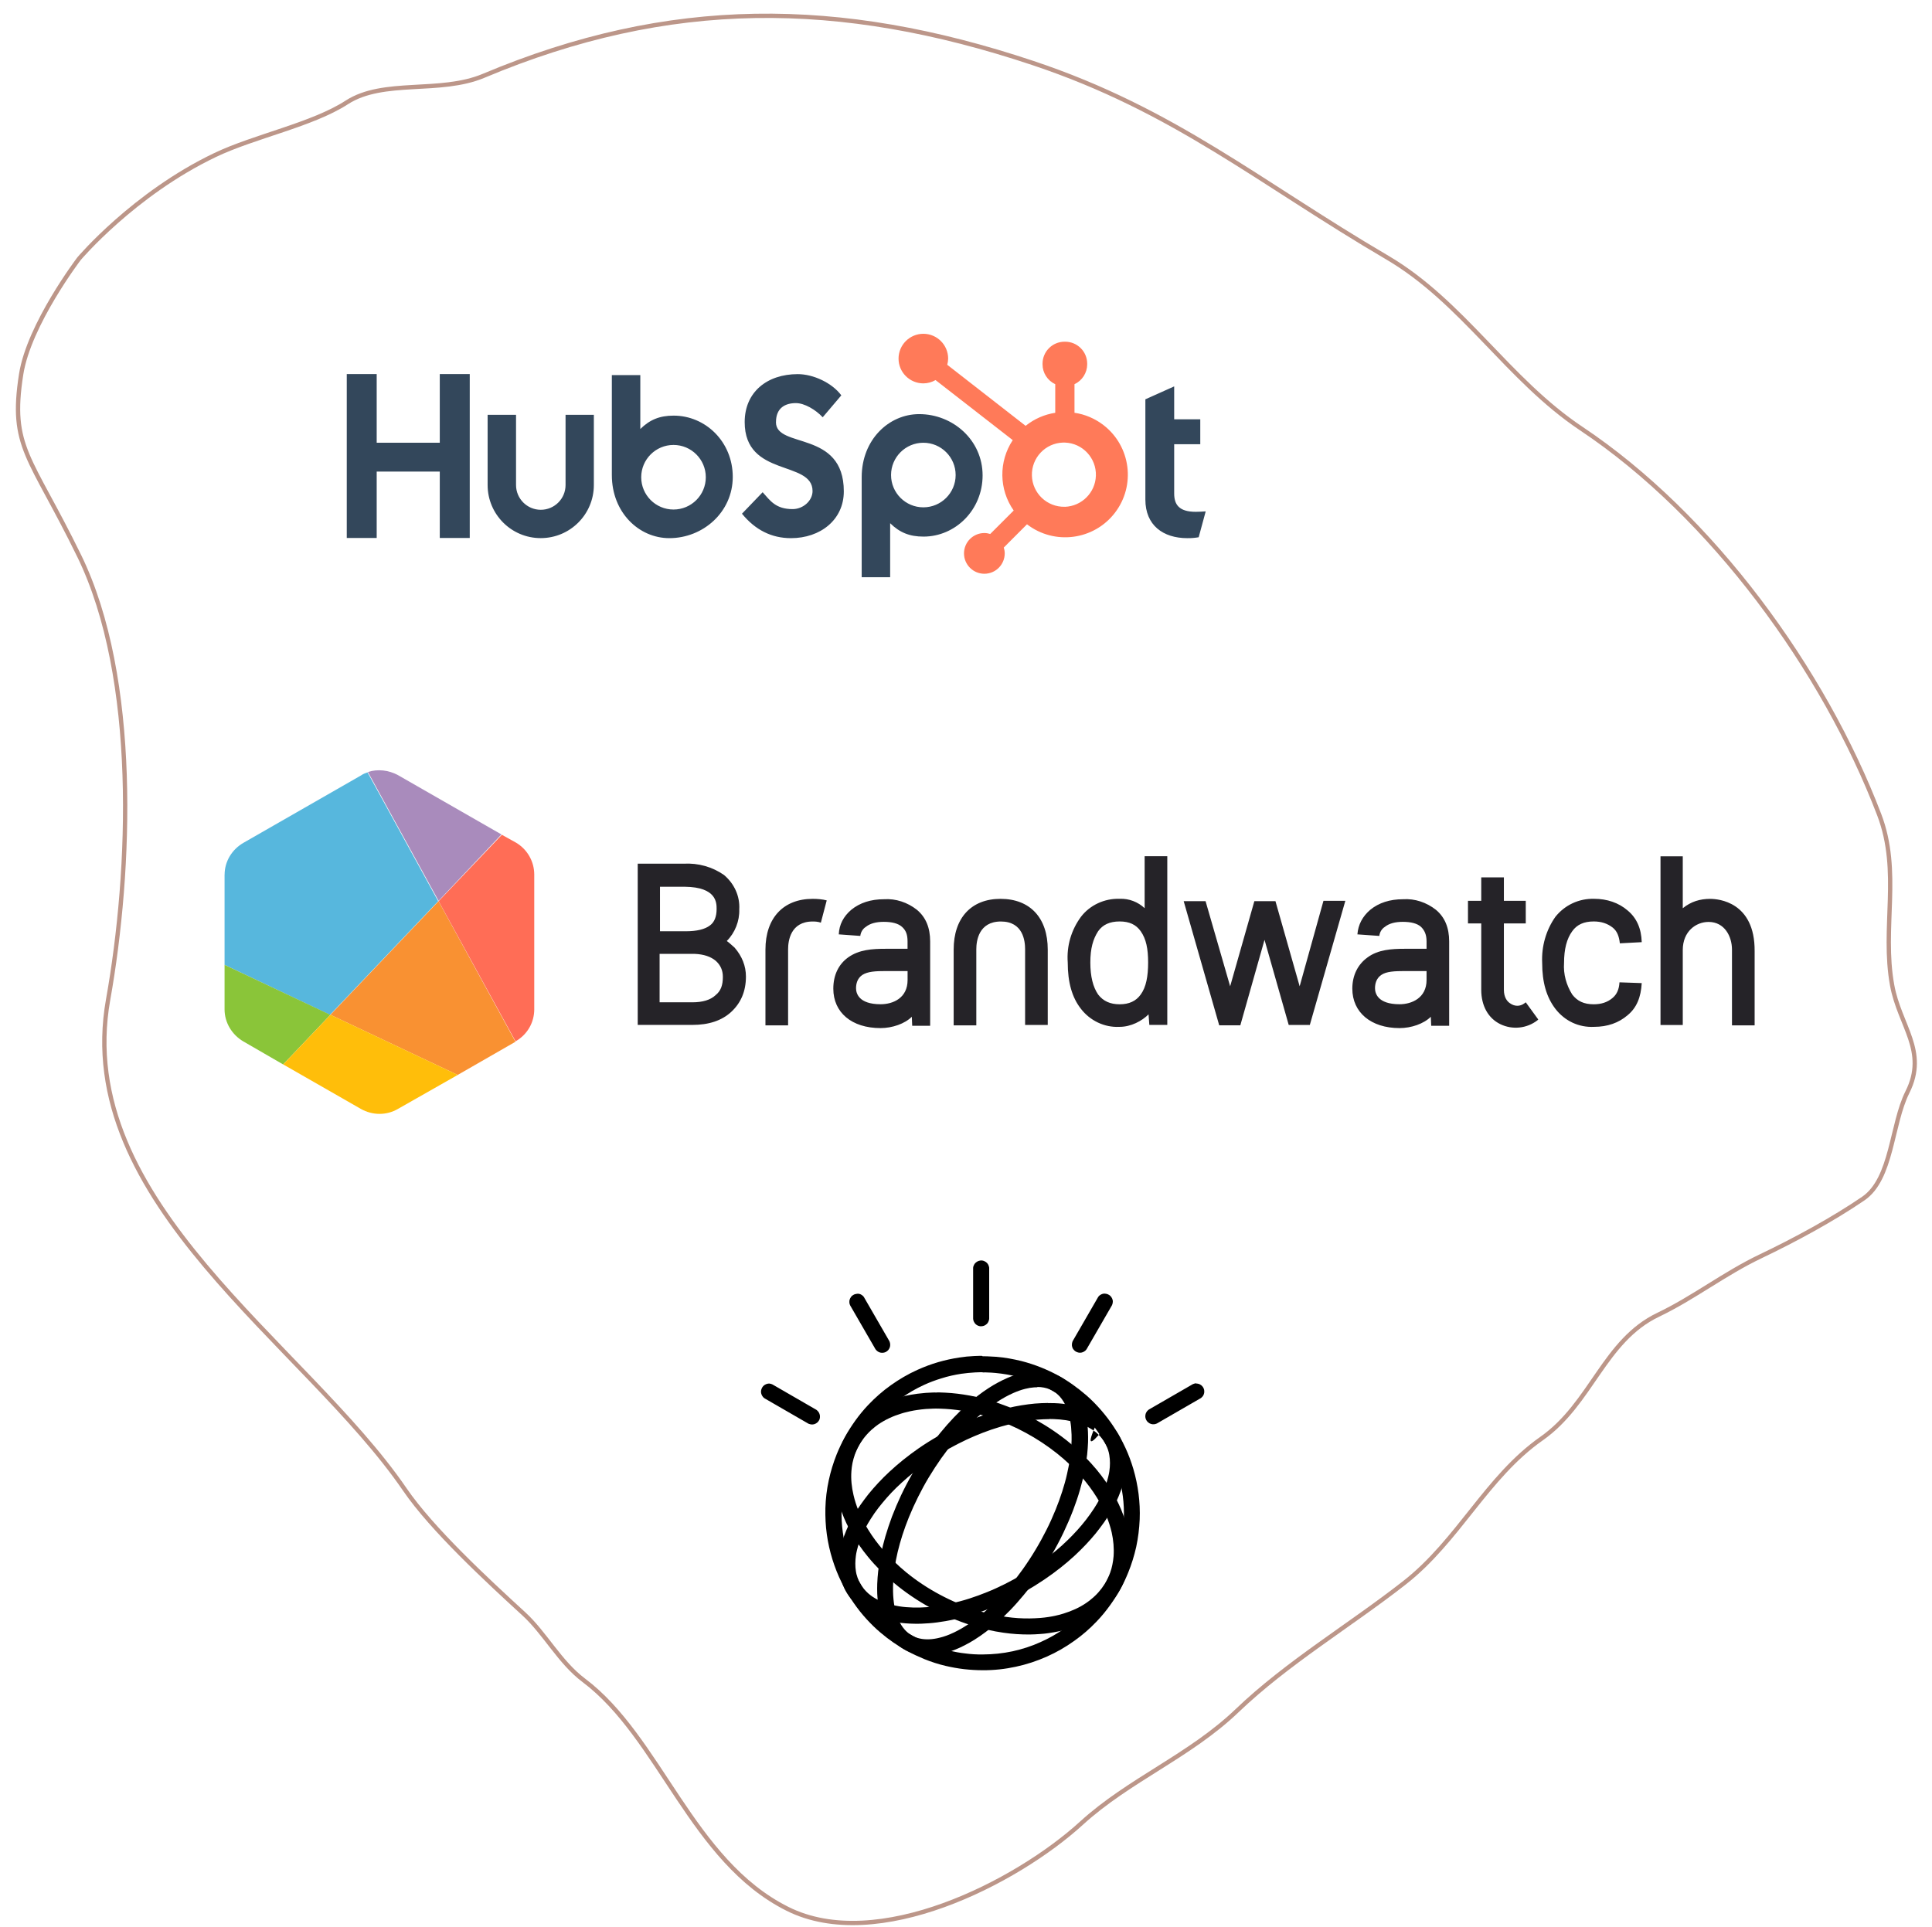 <?xml version="1.0" encoding="UTF-8"?>
<svg id="Lag_1" data-name="Lag 1" xmlns="http://www.w3.org/2000/svg" viewBox="0 0 448.67 447.59">
  <defs>
    <style>
      .cls-1 {
        fill: #ff6d56;
      }

      .cls-1, .cls-2, .cls-3, .cls-4, .cls-5, .cls-6 {
        fill-rule: evenodd;
      }

      .cls-2 {
        fill: #57b7dd;
      }

      .cls-3 {
        fill: #8ac539;
      }

      .cls-7 {
        fill: #ff7a59;
      }

      .cls-8 {
        fill: none;
        stroke: #bc9689;
        stroke-miterlimit: 10;
      }

      .cls-9 {
        fill: #252328;
      }

      .cls-10 {
        fill: #33475b;
      }

      .cls-4 {
        fill: #f99132;
      }

      .cls-5 {
        fill: #ffbe0a;
      }

      .cls-6 {
        fill: #a98bbc;
      }
    </style>
  </defs>
  <path class="cls-8" d="M18.39,129.12c-11.38-23.33-16.15-25.09-13.48-42.17,1.81-11.59,13.45-26.87,13.45-26.87,0,0,12.72-15.06,31.59-24.07,9.16-4.38,22.57-7.03,30.58-12.22,8.54-5.53,21.6-1.9,31.8-6.19C155.39-.52,194.89-.38,239.88,14.64c32.84,10.96,52.38,27.64,82.29,45.19,17.5,10.27,27.99,28.34,45.05,39.72,30.38,20.28,56.33,56,69.19,89.68,5.08,13.3.57,26.23,3,39.6,1.71,9.42,8.32,15.32,3.56,24.83-3.78,7.55-3.52,20.13-10.26,24.74-7.12,4.86-15.82,9.58-23.9,13.44-8.32,3.97-15.54,9.63-23.71,13.54-12.6,6.02-15.51,20.62-27.11,28.77-12.77,8.97-19.28,23.66-31.81,33.47-12.69,9.94-27.2,18.54-38.87,29.71-11.03,10.56-25.07,16.04-36.14,26.13-15.12,13.8-47.43,30.37-68.3,19.91-22.27-11.14-29.6-39.79-47.3-53.08-5.58-4.19-9.02-10.95-13.92-15.43-8.47-7.77-21.31-19.63-27.64-28.89-23.26-34.02-77.29-66.6-68.9-113.77,5.34-30.02,7.13-74.7-6.73-103.11"/>
  <g>
    <path class="cls-2" d="M52.15,203.16v20.95l24.49,11.61,25.12-26.39-16.41-29.93c-.54.18-1,.36-1.54.73l-27.21,15.6c-2.72,1.54-4.44,4.35-4.44,7.44"/>
    <path class="cls-4" d="M76.73,235.71l29.56,13.97,13.42-7.71-17.87-32.65-25.12,26.39Z"/>
    <path class="cls-6" d="M116.45,193.82l-24.03-13.78c-2.18-1.18-4.72-1.45-6.98-.73l16.41,29.93,14.6-15.42h0Z"/>
    <path class="cls-1" d="M119.72,241.88h0c2.72-1.54,4.35-4.35,4.35-7.44v-31.29c0-3.08-1.63-5.89-4.26-7.44l-3.26-1.81-14.69,15.42,17.87,32.56h0Z"/>
    <path class="cls-3" d="M52.15,224.11v10.34c0,3.08,1.72,5.89,4.35,7.44l9.25,5.35,10.97-11.52-24.58-11.61Z"/>
    <path class="cls-5" d="M65.75,247.23l18.05,10.34c2.72,1.54,5.99,1.54,8.62,0l13.88-7.89-29.56-13.97-10.97,11.52Z"/>
    <path class="cls-9" d="M331.29,227.64c0,4.17-3.45,5.62-6.26,5.62-5.17,0-5.71-2.63-5.71-3.72,0-1,.27-2.27,1.45-3.08,1.18-.82,3.08-.91,5.53-.91h4.99v2.09h0ZM320.32,217.39c.09-.82.54-1.63,1.27-2.09,1-.82,2.45-1.18,4.17-1.18,1.9,0,3.36.36,4.26,1.18.82.82,1.27,1.81,1.27,3.36v1.72h-5.08c-2.99,0-6.17.18-8.62,2-2.27,1.63-3.54,4.17-3.54,7.26,0,5.53,4.35,9.16,10.97,9.16,2.72,0,5.62-1,7.26-2.63l.09,2.09h4.17v-19.59c0-3.17-1-5.62-3.08-7.35-2.18-1.72-4.9-2.63-7.62-2.45-3.08,0-5.62.82-7.62,2.45-1.81,1.54-2.81,3.45-2.99,5.71l5.08.36h0ZM210.77,227.64c0,4.17-3.36,5.62-6.26,5.62-5.17,0-5.71-2.63-5.71-3.72,0-1,.27-2.27,1.45-3.08,1.27-.82,3.08-.91,5.53-.91h4.99v2.09h0ZM199.79,217.39c.09-.82.54-1.63,1.27-2.09,1-.82,2.45-1.18,4.17-1.18,1.9,0,3.36.36,4.26,1.18.91.82,1.27,1.81,1.27,3.36v1.72h-5.08c-3.08,0-6.17.18-8.71,2-2.27,1.63-3.45,4.17-3.45,7.26,0,5.53,4.26,9.16,10.97,9.16,2.72,0,5.62-1,7.26-2.63l.09,2.09h4.17v-19.59c0-3.17-1-5.62-3.08-7.35-2.18-1.72-4.9-2.63-7.62-2.45-3.08,0-5.62.82-7.62,2.45-1.81,1.54-2.81,3.45-2.9,5.71l4.99.36h0ZM266.63,223.56c0,3.17-.45,5.71-1.72,7.44-1.09,1.54-2.72,2.27-4.9,2.27s-3.81-.73-4.99-2.27c-1.18-1.72-1.81-4.17-1.81-7.44s.63-5.44,1.81-7.26c1.09-1.54,2.72-2.27,4.99-2.27s3.81.73,4.9,2.27c1.27,1.81,1.72,4.08,1.72,7.26ZM265.82,198.89v12.06c-1.54-1.45-3.63-2.27-5.8-2.18h-.09c-3.45-.09-6.8,1.45-8.89,4.17-2.27,3.08-3.36,6.8-3.08,10.61,0,4.63,1,8.16,3.08,10.79,2.09,2.72,5.44,4.35,8.89,4.17h.09c2.63,0,5.17-1.36,6.71-2.9l.18,2.45h4.17v-39.18h-5.26ZM376.09,228.19c-.09,1.63-.63,2.81-1.63,3.63-1.18,1-2.63,1.45-4.35,1.45-2.27,0-3.81-.73-4.99-2.27-1.36-2.18-2.09-4.72-1.9-7.35,0-3.17.63-5.62,1.9-7.35,1.09-1.54,2.72-2.27,4.99-2.27,1.72,0,3.17.45,4.44,1.45,1,.82,1.45,2,1.63,3.63l5.08-.27c-.09-3.17-1.18-5.62-3.26-7.35-2.09-1.81-4.81-2.72-7.8-2.72-3.54-.09-6.8,1.45-8.98,4.17-2.18,3.08-3.26,6.89-3.08,10.7,0,4.53,1,7.98,3.08,10.7,2.18,2.81,5.44,4.35,8.98,4.17,3.08,0,5.71-.91,7.8-2.72,2.09-1.72,3.08-4.17,3.26-7.44l-5.17-.18ZM353.97,233.08c-1,.73-2.27.73-3.36-.09-.54-.36-1.36-1.27-1.36-3.08v-15.42h5.08v-5.26h-5.08v-5.44h-5.26v5.44h-3.08v5.26h3.08v15.42c0,3.72,1.63,6.62,4.44,7.98s6.17,1,8.62-.91l.18-.18-2.9-3.99-.36.27ZM301.82,229.09l-5.62-19.77h-4.9l-5.62,19.77-5.71-19.77h-5.08l8.25,28.84h4.9l5.62-19.86,5.62,19.77h4.9l8.25-28.84h-5.08l-5.53,19.86ZM166.42,211.14c0,1.81-.54,3.08-1.54,3.81-1.18.91-3.08,1.36-5.62,1.36h-5.99v-10.34h5.8c7.35.09,7.35,3.72,7.35,5.17M166.15,231.18c-1.18,1.09-2.99,1.63-5.35,1.63h-7.62v-11.25h8.16c2.09.09,3.72.63,4.9,1.63,1.09,1,1.63,2.18,1.63,3.72,0,1.9-.45,3.26-1.72,4.26M168.78,218.57c1.9-1.9,2.99-4.63,2.9-7.35.18-3.08-1.18-5.99-3.54-7.98-2.72-1.9-5.99-2.81-9.34-2.63h-10.7v37.45h12.7c3.81,0,6.8-1,8.98-2.99,2.27-2.09,3.45-4.81,3.45-8.25,0-2.45-.91-4.72-2.63-6.71-.63-.54-1.18-1.09-1.81-1.54M232.35,208.78c-6.8,0-10.88,4.44-10.88,11.79v17.59h5.26v-17.68c0-1.9.54-6.44,5.71-6.44s5.62,4.53,5.62,6.44v17.59h5.26v-17.5c0-7.35-4.08-11.79-10.97-11.79M397.23,208.78c-2.45,0-4.53.63-6.44,2.18v-12.06h-5.17v39.18h5.17v-17.41c0-4.35,3.08-6.53,5.99-6.53,3.72,0,5.44,3.36,5.44,6.44v17.59h5.26v-17.23c.09-11.52-8.52-12.15-10.25-12.15M188.73,208.78c-6.8,0-10.97,4.44-10.97,11.79v17.59h5.26v-17.68c0-1.9.54-6.44,5.71-6.44.36,0,1.18,0,1.9.27l1.36-5.17c-1-.27-2.18-.36-3.26-.36"/>
  </g>
  <g>
    <path d="M217.67,323.43c.19,0,.39.01.59,0,.43.01.84.02,1.26.05,1.92.09,3.83.34,5.71.68,2.3.42,4.58,1.05,6.78,1.81,2.89.99,5.67,2.24,8.34,3.71,2.88,1.6,5.63,3.44,8.15,5.53,1.2,1,2.35,2.05,3.46,3.17.94.96,1.84,1.94,2.7,2.97,1.46,1.76,2.77,3.63,3.91,5.63.89,1.57,1.67,3.22,2.29,4.92.5,1.4.92,2.84,1.18,4.31.18,1.03.31,2.07.35,3.12.05,1.11.01,2.22-.13,3.32-.09.76-.24,1.52-.42,2.25-.2.77-.44,1.53-.74,2.28-.48,1.19-1.09,2.31-1.8,3.37-.57.84-1.21,1.63-1.93,2.37-.55.56-1.14,1.1-1.77,1.6-.43.35-.87.68-1.34.97-.34.23-.7.45-1.06.65-.26.15-.53.3-.81.44-1.99,1.05-4.14,1.8-6.34,2.3-.38.09-.77.17-1.15.23-.48.08-.96.16-1.43.23-.64.09-1.29.16-1.94.2-.8.06-1.58.1-2.37.11-2.05.02-4.1-.12-6.12-.41-2.49-.35-4.96-.94-7.37-1.69-3.28-1.03-6.46-2.39-9.47-4.04-3.04-1.66-5.95-3.61-8.61-5.85-2.19-1.83-4.22-3.85-6.04-6.08-1.39-1.69-2.64-3.48-3.74-5.39-.91-1.58-1.69-3.21-2.31-4.93-.53-1.39-.92-2.84-1.18-4.31-.18-1.03-.31-2.07-.36-3.1-.05-1.11-.01-2.22.11-3.31.09-.76.22-1.53.41-2.26.2-.8.45-1.58.76-2.34.48-1.19,1.09-2.31,1.8-3.37.57-.84,1.21-1.62,1.93-2.37.57-.6,1.19-1.15,1.84-1.65.43-.35.89-.67,1.34-.97.34-.23.7-.45,1.06-.65.26-.15.53-.3.81-.44,1.99-1.05,4.16-1.79,6.35-2.29.38-.09.77-.17,1.15-.23.51-.09,1.03-.17,1.55-.24.66-.08,1.3-.15,1.94-.2l1.61-.08c.26,0,.51-.02.76,0,.1-.02.2-.01.29-.01h0ZM217.49,327.17c-.28,0-.57,0-.86.02l-1.61.08c-.68.05-1.36.14-2.05.24-.53.08-1.05.16-1.57.28-.38.09-.77.17-1.13.27-.32.07-.64.17-.95.27-1.88.57-3.71,1.4-5.35,2.52-.21.15-.43.31-.65.48-.31.25-.62.5-.91.76-.39.35-.76.72-1.11,1.12-.55.61-1.03,1.26-1.48,1.95-.54.86-.97,1.78-1.31,2.73-.22.64-.4,1.29-.54,1.95-.12.63-.21,1.26-.25,1.9-.13,1.85.06,3.7.49,5.51.29,1.27.7,2.52,1.19,3.73.61,1.52,1.37,2.96,2.23,4.34,1.05,1.71,2.26,3.33,3.58,4.83,1.63,1.84,3.4,3.55,5.3,5.11,2.4,1.95,5,3.67,7.74,5.13,2.8,1.5,5.76,2.75,8.8,3.7,2.18.68,4.42,1.18,6.68,1.48,1.78.26,3.58.37,5.37.35.82-.02,1.64-.04,2.46-.11.66-.05,1.31-.13,1.96-.23.5-.07.99-.17,1.48-.27l1.13-.27c.31-.08.59-.17.88-.26,1.87-.58,3.67-1.37,5.28-2.48.24-.16.48-.33.72-.52.31-.25.62-.5.91-.76.41-.36.8-.75,1.16-1.16.52-.58.99-1.21,1.41-1.86.53-.84.98-1.75,1.32-2.7.23-.61.39-1.24.52-1.88.13-.65.23-1.3.28-1.96.13-1.85-.04-3.71-.44-5.51-.29-1.27-.7-2.52-1.19-3.73-.61-1.52-1.37-2.96-2.23-4.34-1.06-1.73-2.29-3.36-3.63-4.91-1.7-1.96-3.61-3.74-5.63-5.36-2.27-1.8-4.69-3.4-7.23-4.78-2.54-1.39-5.2-2.54-7.95-3.46-1.81-.59-3.65-1.08-5.51-1.46-1.72-.32-3.47-.56-5.22-.66-.45-.02-.89-.04-1.32-.06-.19,0-.41,0-.61-.01-.04,0-.1.02-.16.01h0Z"/>
    <path d="M228.29,315.02c.33,0,.68,0,.99.02.71.02,1.4.07,2.1.11,1.98.16,3.93.52,5.85.99,1.55.4,3.07.9,4.55,1.49,1.3.53,2.58,1.11,3.8,1.78,1.19.65,2.36,1.36,3.47,2.15,1.12.8,2.2,1.64,3.24,2.54,1.24,1.08,2.4,2.27,3.47,3.51,1.07,1.24,2.05,2.52,2.94,3.89.99,1.54,1.89,3.13,2.66,4.8.73,1.58,1.35,3.24,1.84,4.91.56,1.89.96,3.84,1.21,5.78.25,1.96.34,3.95.26,5.92-.09,2.15-.36,4.3-.81,6.41-.46,2.03-1.08,4.05-1.87,5.98-.5,1.24-1.08,2.45-1.72,3.63-.74,1.35-1.55,2.65-2.45,3.89-.97,1.35-2.03,2.65-3.19,3.85-1.57,1.65-3.29,3.14-5.14,4.45-2.01,1.44-4.14,2.67-6.38,3.66-2.31,1.03-4.7,1.82-7.17,2.35-2.55.56-5.15.84-7.74.82-1.43,0-2.87-.09-4.31-.25-1.46-.17-2.88-.43-4.3-.76-1.67-.39-3.3-.92-4.89-1.56-1.34-.55-2.68-1.17-3.96-1.86-1.11-.61-2.19-1.27-3.24-1.99-1.03-.71-2.05-1.49-3-2.3-1.15-.96-2.23-2.03-3.24-3.13-1.11-1.2-2.11-2.48-3.05-3.84-1.02-1.48-1.94-3.05-2.74-4.66-.87-1.73-1.58-3.55-2.15-5.37-.59-1.91-1.04-3.88-1.31-5.87-.28-2-.37-4.03-.33-6.03.06-2.2.32-4.38.79-6.53.44-2.04,1.05-4.03,1.82-5.97.55-1.36,1.19-2.7,1.9-4.01.74-1.36,1.59-2.67,2.5-3.94.89-1.23,1.85-2.4,2.89-3.5,1.61-1.7,3.38-3.27,5.29-4.62,1.93-1.38,4.01-2.6,6.19-3.58,1.56-.7,3.19-1.32,4.82-1.79,1.58-.46,3.18-.81,4.81-1.06,1.19-.19,2.39-.31,3.6-.36.41-.03.81-.04,1.2-.04.18-.01.38-.01.54,0,.09.08.15.08.23.09h0ZM228.09,318.74h-.59c-.36.03-.73.02-1.09.04-1.05.05-2.1.18-3.14.31-1.59.24-3.16.59-4.69,1.08-1.34.41-2.67.9-3.95,1.49-1.95.89-3.82,1.97-5.56,3.23-1.71,1.23-3.3,2.62-4.75,4.15-.94,1-1.81,2.03-2.61,3.14-.82,1.14-1.57,2.31-2.23,3.53-.64,1.17-1.21,2.37-1.7,3.6-.7,1.72-1.24,3.52-1.64,5.37-.41,1.91-.64,3.89-.7,5.84-.05,1.81.04,3.63.29,5.42.24,1.79.64,3.56,1.17,5.28.52,1.65,1.15,3.28,1.93,4.85.73,1.47,1.59,2.89,2.52,4.25.81,1.18,1.71,2.3,2.69,3.35.92.98,1.88,1.95,2.92,2.81,1.74,1.46,3.61,2.75,5.61,3.83,1.21.66,2.47,1.24,3.74,1.75,1.34.51,2.7.96,4.09,1.31,1.23.3,2.49.55,3.75.68,1.34.18,2.7.26,4.08.24,2.34-.01,4.67-.25,6.95-.74,2.21-.49,4.38-1.18,6.44-2.12,2.01-.89,3.95-2,5.74-3.28,1.65-1.19,3.2-2.53,4.61-4,.99-1.05,1.9-2.13,2.74-3.29.85-1.16,1.63-2.39,2.31-3.67.57-1.05,1.09-2.16,1.55-3.28.71-1.75,1.28-3.54,1.68-5.35.41-1.87.66-3.8.74-5.75.07-1.77-.01-3.58-.24-5.32-.23-1.74-.58-3.49-1.09-5.2-.47-1.57-1.05-3.11-1.74-4.6-.7-1.48-1.5-2.92-2.41-4.3-.77-1.15-1.61-2.28-2.52-3.33-1-1.13-2.06-2.23-3.2-3.22-.93-.8-1.9-1.55-2.91-2.25-.98-.68-1.99-1.31-3.03-1.88-1.23-.67-2.5-1.25-3.8-1.74-1.2-.47-2.45-.86-3.7-1.17-1.68-.44-3.4-.72-5.14-.89-.66-.07-1.32-.1-1.98-.12-.3-.02-.59-.03-.89,0-.07-.04-.13-.04-.2-.03h0Z"/>
    <path d="M240.96,318.49c.12,0,.27,0,.4,0,.28,0,.58.03.87.06.75.08,1.48.24,2.2.47.8.26,1.56.61,2.28,1.05.51.32.99.68,1.43,1.07.32.29.63.61.93.93.21.26.43.51.62.78.14.19.28.4.41.61.78,1.2,1.33,2.54,1.73,3.89.06.21.12.42.16.63.06.24.11.46.17.72.07.33.13.63.18.94.07.42.13.85.19,1.28.07.57.1,1.14.13,1.73.03.77.04,1.53.02,2.29-.04.97-.11,1.95-.21,2.91-.15,1.3-.35,2.58-.6,3.87-.3,1.46-.66,2.9-1.07,4.34-.45,1.57-.99,3.12-1.57,4.67-.68,1.77-1.44,3.53-2.26,5.26-.83,1.73-1.72,3.43-2.7,5.08-.98,1.69-2.03,3.34-3.14,4.93-1.06,1.53-2.18,3.03-3.38,4.46-1.02,1.23-2.07,2.43-3.19,3.58-1.03,1.06-2.09,2.09-3.21,3.05-.77.68-1.59,1.34-2.42,1.96-.83.63-1.68,1.22-2.56,1.77-.77.48-1.54.94-2.35,1.34-.69.35-1.4.7-2.13.98-1.16.46-2.35.86-3.56,1.08-1.03.2-2.09.32-3.14.29-.58,0-1.16-.07-1.72-.16-.56-.1-1.12-.23-1.67-.41-.79-.26-1.54-.63-2.23-1.07-.52-.32-.99-.7-1.45-1.1-.32-.3-.63-.61-.92-.95-.21-.23-.4-.47-.58-.73-.13-.19-.26-.37-.37-.55-.75-1.18-1.31-2.48-1.7-3.84-.06-.21-.12-.42-.16-.63-.07-.26-.14-.52-.18-.79-.08-.36-.14-.72-.2-1.09-.06-.43-.12-.86-.16-1.29-.07-.57-.09-1.16-.13-1.73-.03-.77-.02-1.54,0-2.3.04-.97.11-1.95.22-2.92.15-1.3.36-2.6.63-3.88.29-1.42.64-2.84,1.05-4.24.46-1.55.97-3.07,1.53-4.58.65-1.68,1.35-3.34,2.11-4.95.84-1.77,1.75-3.5,2.73-5.19.99-1.72,2.06-3.4,3.18-5.04,1.01-1.47,2.1-2.92,3.23-4.3.99-1.22,2.03-2.39,3.11-3.53,1.05-1.1,2.13-2.15,3.28-3.17.76-.66,1.53-1.3,2.34-1.92.79-.61,1.59-1.18,2.43-1.72.72-.47,1.45-.91,2.21-1.31.71-.38,1.45-.75,2.2-1.07.98-.42,1.99-.78,3.03-1.06.9-.23,1.83-.4,2.76-.48.24-.01.5-.04.75-.05h.33c.08.01.11.01.15.01h0ZM240.86,322.23c-.23,0-.46.02-.69.02-.72.05-1.42.17-2.11.35-.96.24-1.87.58-2.78.98-.63.28-1.25.59-1.83.91-.69.38-1.36.79-2.01,1.23-.73.48-1.44.98-2.14,1.53-.73.57-1.46,1.17-2.16,1.78-.97.86-1.9,1.75-2.78,2.68-1,1.04-1.95,2.12-2.88,3.23-1.01,1.22-1.97,2.48-2.89,3.77-1.02,1.45-1.98,2.93-2.9,4.45-.89,1.48-1.71,2.99-2.48,4.54s-1.48,3.1-2.13,4.7c-.55,1.36-1.06,2.75-1.51,4.15-.42,1.29-.78,2.6-1.1,3.92-.3,1.27-.54,2.52-.73,3.8-.14,1-.25,2-.3,3.01-.05.78-.07,1.57-.05,2.36.01.6.04,1.19.1,1.78.04.47.11.95.18,1.41.06.37.13.72.21,1.07.07.28.14.57.22.84.06.21.13.43.2.62.06.15.11.31.17.45.05.14.1.26.16.38.38.86.88,1.68,1.51,2.38.11.13.21.23.33.34.16.16.33.3.5.45.27.2.53.4.83.54.39.23.82.41,1.25.54.68.21,1.39.32,2.11.33.82.03,1.64-.07,2.44-.23.48-.1.92-.22,1.38-.35.55-.17,1.1-.36,1.63-.59.64-.27,1.27-.57,1.88-.9.71-.38,1.4-.79,2.06-1.22.7-.46,1.39-.94,2.06-1.44.8-.6,1.58-1.24,2.33-1.9.99-.87,1.93-1.78,2.86-2.73.98-1,1.91-2.06,2.81-3.13,1.01-1.21,1.97-2.47,2.9-3.77,1.06-1.49,2.07-3.03,3.01-4.61.89-1.48,1.71-2.99,2.49-4.53.78-1.54,1.48-3.1,2.13-4.7.57-1.4,1.08-2.81,1.54-4.24.43-1.34.82-2.71,1.12-4.08.29-1.25.53-2.52.72-3.79.14-.96.23-1.94.29-2.93.05-.79.06-1.58.04-2.36-.02-.6-.06-1.19-.11-1.79-.04-.47-.12-.93-.19-1.39-.06-.36-.13-.72-.21-1.07-.07-.28-.14-.57-.22-.84-.06-.21-.13-.42-.2-.63-.06-.15-.11-.31-.17-.45-.4-.98-.93-1.93-1.64-2.72-.11-.13-.24-.25-.37-.37-.16-.16-.33-.3-.5-.45-.27-.2-.55-.38-.84-.55-.41-.24-.84-.4-1.28-.54-.45-.13-.91-.22-1.39-.27-.17-.01-.35-.02-.51-.03-.09,0-.2,0-.28,0,0,.02-.03.03-.09.03h0Z"/>
    <path d="M243.65,325.9c.42,0,.87,0,1.3.02,1.15.04,2.31.17,3.45.35,1.05.18,2.1.43,3.11.75,1.41.44,2.77,1.05,4.01,1.86,0,0-6.18,12.19,1.98,1.51.44.41.88.87,1.24,1.35.58.74,1.09,1.54,1.49,2.38.3.63.55,1.29.74,1.96.13.45.24.91.31,1.38.07.35.1.71.14,1.05.02.27.04.53.05.78.07,1.76-.18,3.52-.65,5.23-.08.25-.13.5-.21.75-.1.32-.2.64-.32.98-.15.43-.32.86-.5,1.28-.23.56-.49,1.12-.77,1.66-.33.66-.67,1.32-1.05,1.97-.5.86-1.03,1.67-1.6,2.48-.63.89-1.29,1.75-1.97,2.6-.7.85-1.44,1.68-2.19,2.48-.84.89-1.7,1.73-2.59,2.57-1.06.98-2.16,1.92-3.29,2.81-1.23.97-2.5,1.91-3.81,2.79-1.45.98-2.93,1.89-4.44,2.77-1.6.91-3.24,1.75-4.91,2.53-1.51.69-3.05,1.34-4.6,1.91-1.5.54-3.01,1.03-4.54,1.45-1.46.39-2.94.73-4.42.99-1.29.22-2.6.41-3.89.5-1.14.09-2.31.14-3.45.11-1.36-.02-2.73-.13-4.07-.34-1.19-.18-2.36-.46-3.51-.83-1.4-.47-2.75-1.09-3.99-1.89l-.54-.36c-.5-.36-.97-.76-1.43-1.18-.43-.4-.82-.84-1.2-1.31-.57-.72-1.07-1.51-1.47-2.35-.29-.62-.53-1.27-.72-1.93-.13-.45-.24-.91-.31-1.38-.05-.36-.1-.71-.14-1.05-.02-.27-.04-.52-.05-.78-.07-1.76.18-3.52.65-5.23.08-.25.13-.5.21-.75.1-.32.2-.64.32-.98.15-.43.32-.86.5-1.28.22-.53.47-1.06.72-1.59.32-.67.67-1.32,1.05-1.97.48-.85,1.03-1.67,1.58-2.47.57-.81,1.17-1.61,1.78-2.39.73-.91,1.5-1.77,2.3-2.64.84-.91,1.73-1.79,2.65-2.64,1.01-.93,2.04-1.83,3.11-2.69,1.16-.93,2.36-1.83,3.58-2.68,1.46-1.01,2.97-1.96,4.51-2.84,1.44-.83,2.92-1.61,4.41-2.32,1.58-.75,3.18-1.45,4.82-2.07,1.43-.54,2.89-1.04,4.35-1.46,1.38-.41,2.77-.75,4.16-1.03,1.09-.22,2.2-.4,3.29-.54.99-.13,2-.22,3.01-.26.5-.02,1-.03,1.5-.04.11.04.2.04.29.04h0ZM243.5,329.63c-.39,0-.79.01-1.18.03-.95.04-1.92.12-2.87.24-1.03.13-2.08.31-3.12.5-1.31.27-2.58.58-3.87.96-1.44.42-2.86.9-4.25,1.44-1.27.49-2.52,1.03-3.76,1.6-1.37.65-2.74,1.34-4.06,2.08-2.34,1.31-4.6,2.78-6.75,4.39-1.94,1.46-3.79,3.04-5.54,4.74-.75.73-1.46,1.49-2.16,2.28-.65.74-1.29,1.52-1.9,2.29-.66.85-1.28,1.73-1.85,2.65-.44.7-.87,1.41-1.24,2.14-.3.56-.56,1.13-.82,1.71-.19.43-.37.9-.52,1.35-.13.38-.25.76-.36,1.14l-.23.86c-.06.24-.1.48-.16.72l-.09.54c-.17,1.23-.2,2.49,0,3.72.03.21.08.4.12.6.07.28.16.58.26.86.14.4.3.78.51,1.15.28.52.6,1.01.98,1.46.29.34.6.66.94.98.32.28.67.55,1.01.79.5.34,1.03.64,1.58.89.65.32,1.32.56,1.99.77.86.26,1.74.45,2.62.59,1.1.18,2.21.26,3.33.29,1.08.03,2.16-.01,3.24-.09,1.16-.1,2.31-.24,3.46-.44,1.41-.25,2.79-.56,4.17-.93,1.43-.38,2.85-.84,4.24-1.35,1.37-.51,2.72-1.04,4.05-1.65,1.44-.65,2.86-1.37,4.25-2.13,2.3-1.27,4.52-2.67,6.65-4.22,1.09-.79,2.15-1.63,3.18-2.5.89-.75,1.75-1.53,2.58-2.34.78-.75,1.53-1.53,2.26-2.34.69-.77,1.36-1.55,1.99-2.37.66-.85,1.29-1.74,1.88-2.64.47-.72.91-1.46,1.31-2.21.31-.58.6-1.18.86-1.77.2-.46.39-.93.55-1.41.13-.38.25-.76.36-1.14l.23-.86c.06-.24.1-.48.16-.72l.09-.54c.19-1.24.2-2.53-.01-3.78-.03-.21-.08-.4-.12-.6-.07-.28-.16-.58-.26-.86-.15-.42-.33-.8-.53-1.19-.28-.53-.64-1.03-1.04-1.49-.31-.35-.64-.68-.99-.99-.33-.27-.69-.54-1.04-.77-.53-.34-1.08-.65-1.65-.91-.66-.31-1.35-.54-2.04-.74-.79-.21-1.58-.4-2.38-.53-.93-.14-1.87-.23-2.81-.26-.34,0-.66-.03-.98-.02-.08.03-.16.04-.24.04h0ZM227.94,292.77c.08,0,.1,0,.18.02.14.02.3.06.45.13.26.11.49.27.67.46.18.21.32.44.4.72.04.13.06.23.08.36v11.81c0,.06,0,.13-.02.19-.04.21-.1.42-.2.61-.08.17-.2.32-.32.44-.2.19-.43.34-.69.44-.26.08-.55.13-.81.11-.18-.02-.36-.06-.53-.13-.2-.08-.38-.19-.55-.34-.18-.17-.32-.36-.43-.59-.08-.17-.14-.34-.16-.53,0-.06-.02-.13-.02-.19v-11.81c.02-.15.04-.3.1-.44.1-.25.24-.51.45-.7.2-.19.43-.34.69-.44.14-.04.3-.08.45-.11h.18s.04-.02.08-.02ZM256.69,300.5s.06.01.09,0c.06.01.11.01.17.03.17.03.34.1.48.18.26.12.47.32.64.54.16.24.29.51.34.78.02.16.04.34,0,.52-.02.16-.05.33-.13.51-.03.05-.04.1-.07.16l-.04.07-5.77,9.99-.04.07c-.03.05-.05.09-.1.14-.11.15-.27.31-.44.4-.19.13-.4.22-.62.27-.21.05-.45.06-.69.02-.25-.05-.5-.14-.73-.28-.22-.15-.4-.33-.55-.54-.1-.15-.18-.3-.22-.47-.06-.18-.1-.4-.08-.58,0-.24.05-.46.13-.68.03-.05.04-.1.07-.16l.04-.07,5.77-9.99.08-.15c.07-.08.15-.18.22-.26.12-.13.26-.21.41-.3s.31-.14.48-.19c.08-.02.16-.03.26-.04.07,0,.09,0,.16,0,.08.02.11.01.13.02h0ZM199.17,300.49c.07,0,.09,0,.18.02.07,0,.18.02.26.04.17.05.32.11.47.21.14.09.28.2.4.33.06.06.12.13.16.2l.08.15,5.77,9.99s.03.05.04.07c.03.05.05.09.07.16.08.22.13.43.13.68,0,.2-.02.4-.08.58-.08.25-.21.48-.38.68-.17.19-.39.34-.62.46-.15.06-.33.12-.5.14-.24.04-.46.02-.69-.02-.22-.05-.44-.14-.62-.27-.16-.12-.31-.25-.44-.4-.03-.05-.07-.08-.1-.14l-.04-.07-5.77-9.99-.04-.07c-.03-.05-.05-.09-.07-.16-.08-.17-.13-.39-.13-.58,0-.17,0-.34.03-.51.07-.28.2-.55.37-.77s.42-.41.67-.53c.15-.06.33-.12.5-.14.06-.01.11-.01.17-.03.03,0,.06-.01.09,0,0-.03.04-.02.08-.02h0ZM178.68,321.38c.08,0,.09,0,.16.02.09,0,.18.03.26.06.08.02.17.05.24.09l.15.08,9.99,5.77.07.04c.05.03.09.05.14.1.18.15.33.31.46.52.14.22.21.47.26.73.03.25.01.52-.05.76-.04.16-.12.33-.22.46-.1.18-.24.33-.4.45-.18.15-.39.25-.6.33-.22.07-.45.09-.68.08-.2-.02-.39-.07-.58-.13-.05-.03-.1-.04-.16-.07l-.07-.04-9.99-5.77s-.05-.03-.07-.04c-.05-.03-.09-.05-.14-.1-.15-.11-.31-.27-.4-.44-.12-.17-.19-.34-.25-.54-.05-.17-.07-.34-.07-.51,0-.23.05-.46.14-.67.07-.21.21-.41.36-.59.12-.12.26-.23.41-.33.22-.13.47-.22.73-.26.06-.01.1-.01.18-.01.03,0,.05,0,.09,0,0-.03.02-.04.06-.01h0ZM277.85,321.37s.06.01.08,0c.06.01.1.01.18.01.19.03.4.1.57.19.21.11.39.25.54.43.14.15.24.33.32.52.06.15.12.33.12.49.03.17,0,.35-.01.52-.03.2-.1.38-.19.55-.11.23-.29.42-.49.59-.05.03-.08.07-.14.1l-.07.04-9.99,5.77-.07.04c-.05.03-.09.05-.16.07-.17.08-.39.13-.58.13-.23.02-.46,0-.68-.08-.22-.07-.43-.18-.6-.33-.14-.11-.26-.23-.36-.37-.15-.22-.26-.46-.31-.71-.05-.25-.05-.51.01-.78.04-.19.11-.39.22-.55.12-.21.27-.37.46-.52.05-.03.08-.07.14-.1l.07-.04,9.99-5.77.15-.08c.14-.06.26-.1.41-.14.08-.02.17-.03.25-.03.03,0,.05,0,.09,0,.02.04.05.04.08.05h0Z"/>
  </g>
  <g>
    <path class="cls-10" d="M102.13,86.89v15.95h-14.65v-15.95h-6.95v38.07h6.95v-15.43h14.65v15.43h6.96v-38.07h-6.95ZM131.34,112.66c0,3.18-2.58,5.75-5.75,5.75s-5.75-2.58-5.75-5.75v-16.31h-6.6v16.31c0,6.81,5.53,12.34,12.34,12.33,6.81,0,12.33-5.52,12.33-12.33v-16.31h-6.57v16.31ZM180.21,98.03c0-3.34,2.21-4.4,4.63-4.4,1.95,0,4.53,1.49,6.22,3.29l4.32-5.09c-2.16-2.92-6.53-4.93-10.11-4.93-7.16,0-12.33,4.19-12.33,11.14,0,12.89,15.76,8.8,15.76,16.02,0,2.22-2.16,4.19-4.63,4.19-3.9,0-5.17-1.91-6.96-3.92l-4.8,4.99c3.07,3.76,6.85,5.68,11.38,5.68,6.8,0,12.27-4.24,12.27-10.87,0-14.31-15.76-9.86-15.76-16.07M277.69,118.88c-3.9,0-5.01-1.69-5.01-4.27v-11.43h6.06v-5.79h-6.06v-7.64l-6.69,3v23.29c0,5.96,4.11,8.96,9.74,8.96.88.02,1.77-.06,2.64-.21l1.63-6.01c-.74.05-1.58.1-2.32.1M156.45,96.54c-3.27,0-5.55.95-7.75,3.11v-12.53h-6.61v23.23c0,8.69,6.29,14.65,13.35,14.65,7.84,0,14.73-6.06,14.73-14.23s-6.34-14.23-13.72-14.23M156.41,118.35c-4.14,0-7.5-3.36-7.5-7.5s3.36-7.5,7.5-7.5,7.5,3.36,7.5,7.5-3.36,7.5-7.5,7.5h0M228.19,110.42c0-8.18-6.88-14.23-14.73-14.23-7.06,0-13.35,5.96-13.35,14.65v23.24h6.61v-12.55c2.2,2.16,4.49,3.11,7.75,3.11,7.38,0,13.72-6.17,13.72-14.23M221.93,110.34c0,4.14-3.36,7.5-7.5,7.5s-7.5-3.36-7.5-7.5h0c0-4.14,3.36-7.5,7.5-7.5s7.5,3.36,7.5,7.5"/>
    <path class="cls-7" d="M249.53,95.88v-6.64c1.79-.84,2.94-2.63,2.95-4.61v-.15c0-2.82-2.29-5.11-5.11-5.11h-.15c-2.82,0-5.11,2.29-5.11,5.11h0v.15c0,1.98,1.16,3.77,2.95,4.61v6.64c-2.52.39-4.9,1.43-6.88,3.03l-18.2-14.18c.13-.47.2-.95.21-1.43,0-3.18-2.57-5.76-5.75-5.77-3.18,0-5.76,2.57-5.77,5.75s2.57,5.76,5.75,5.77c0,0,0,0,0,0,1,0,1.97-.27,2.84-.77l17.93,13.95c-3.3,4.98-3.21,11.47.22,16.35l-5.45,5.45c-.44-.14-.9-.22-1.36-.22-2.61,0-4.73,2.12-4.73,4.73,0,2.61,2.12,4.73,4.73,4.73,2.61,0,4.72-2.12,4.73-4.73,0-.46-.08-.92-.22-1.36l5.39-5.4c6.36,4.9,15.5,3.71,20.4-2.65,4.9-6.36,3.71-15.5-2.65-20.4-1.95-1.5-4.25-2.49-6.69-2.85M247.3,117.71c-4.12.11-7.55-3.13-7.66-7.25-.11-4.12,3.13-7.55,7.25-7.66.14,0,.27,0,.41,0,4.12.14,7.34,3.6,7.2,7.72-.14,3.91-3.28,7.05-7.19,7.2"/>
  </g>
</svg>
